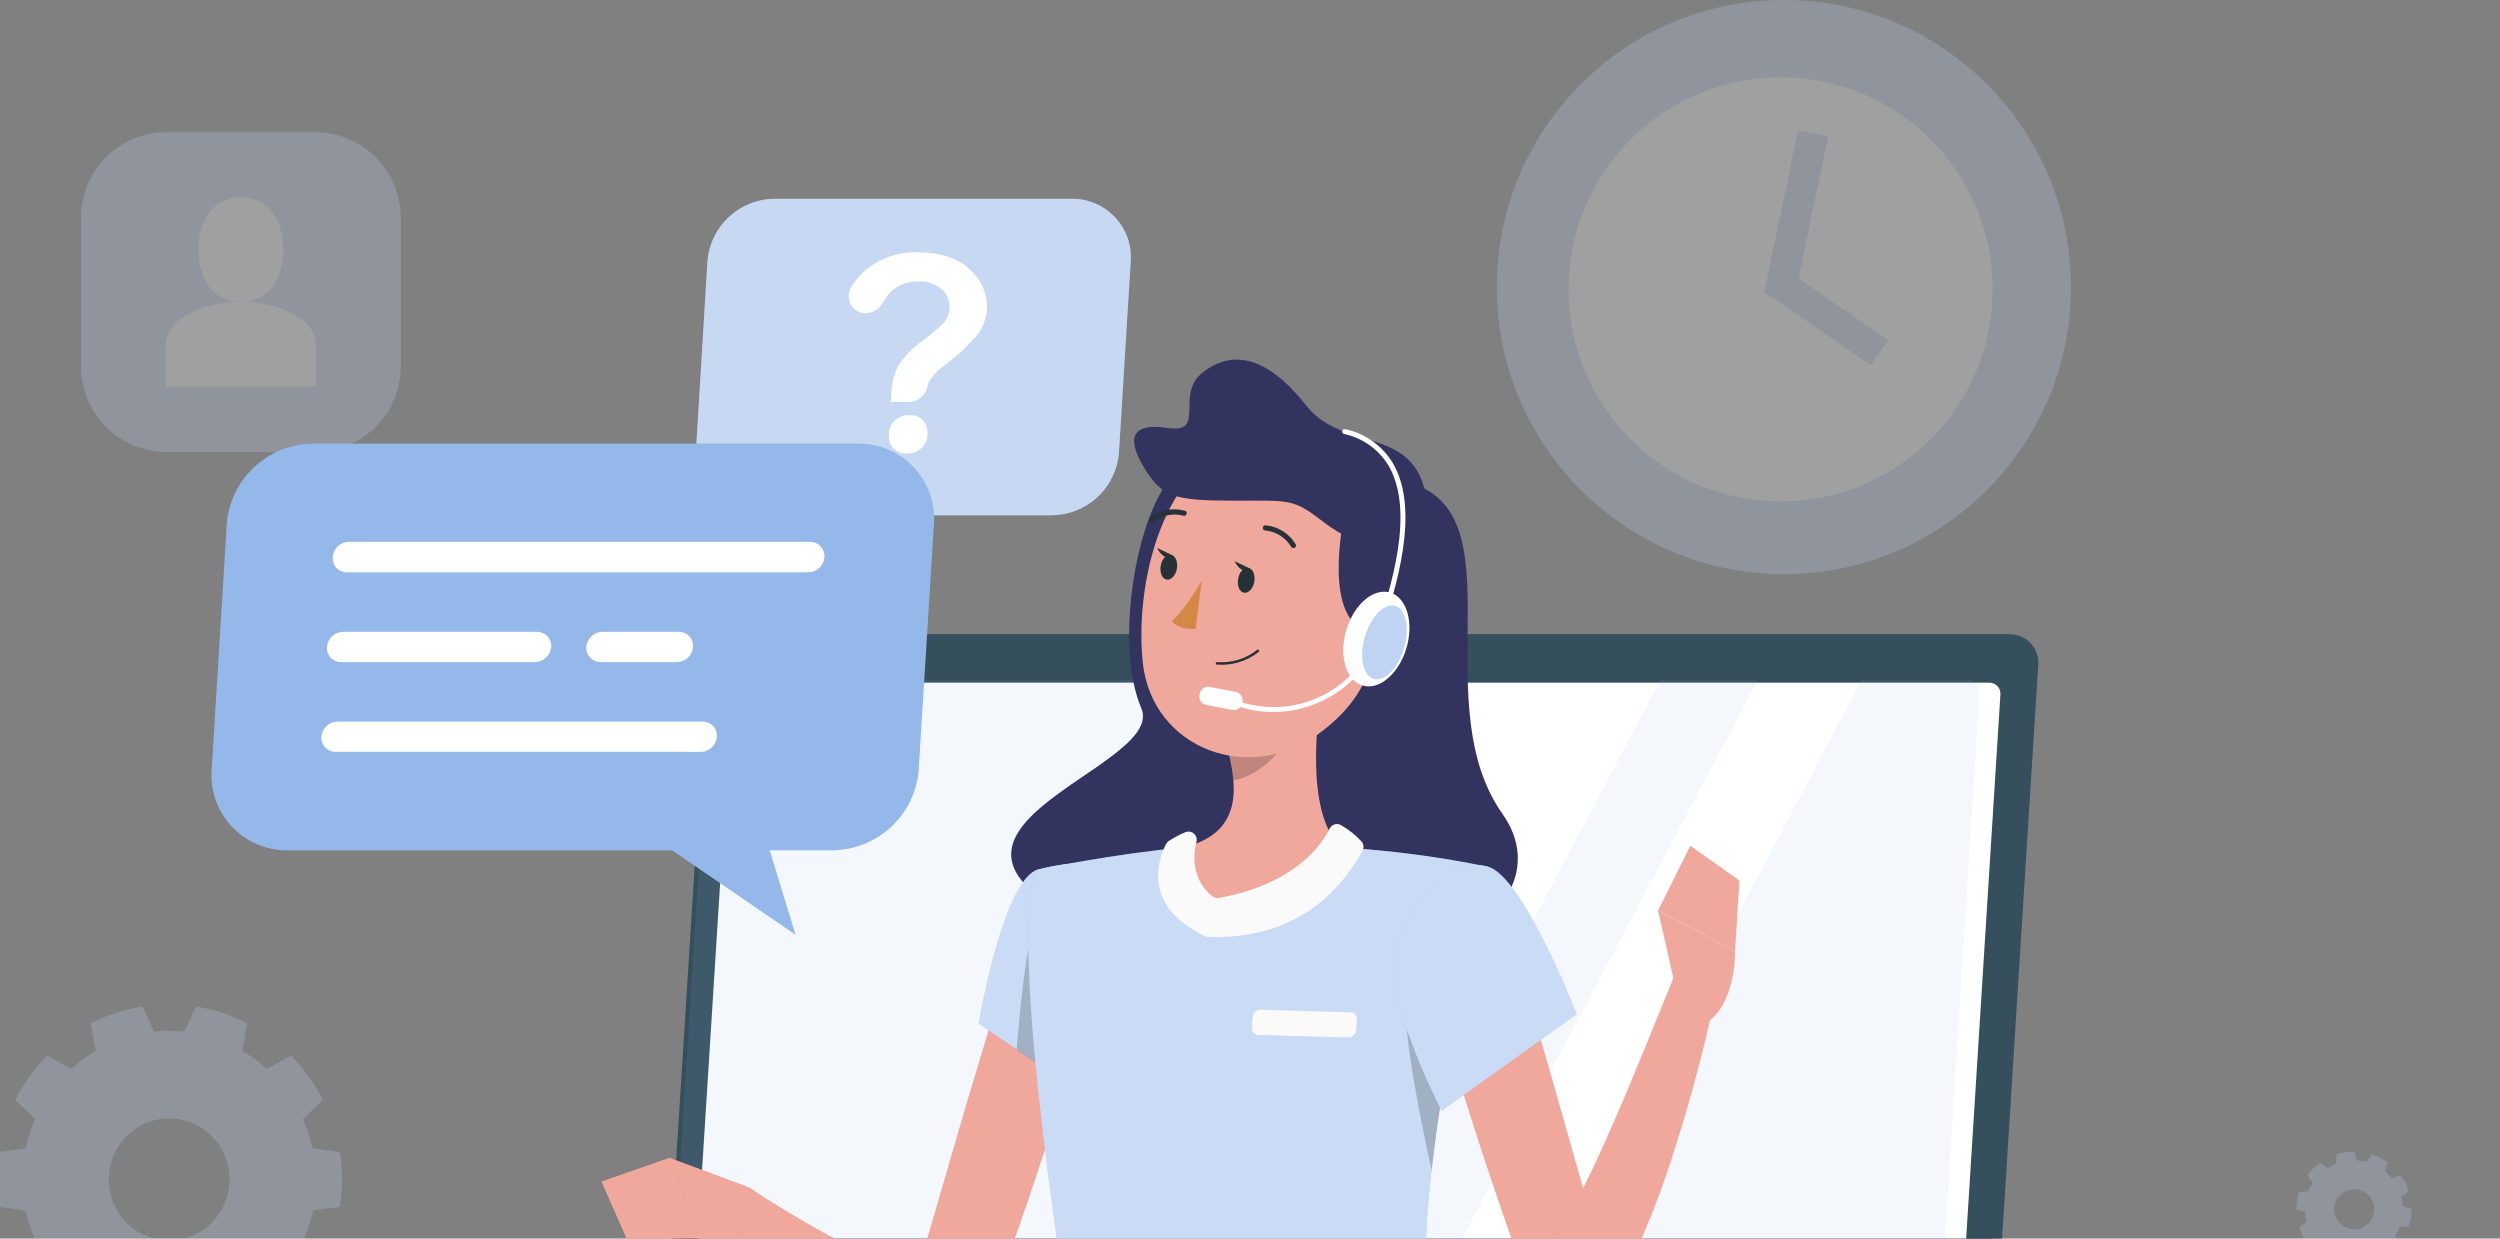 <svg width="327" height="162" viewBox="0 0 327 162" fill="none" xmlns="http://www.w3.org/2000/svg">
<rect x="0" y="0" width="327" height="162" fill="#808080" stroke="none"/>
<g opacity="0.25">
<path d="M41.233 17.295H21.768C15.596 17.295 10.592 22.298 10.592 28.471V47.935C10.592 54.108 15.596 59.111 21.768 59.111H41.233C47.405 59.111 52.409 54.108 52.409 47.935V28.471C52.409 22.298 47.405 17.295 41.233 17.295Z" fill="#BFD3F2"/>
<path d="M37.048 32.659C37.048 36.431 35.179 39.483 31.501 39.483C27.823 39.483 25.954 36.416 25.954 32.659C25.954 28.902 27.823 25.828 31.501 25.828C35.179 25.828 37.048 28.887 37.048 32.659Z" fill="white"/>
<path d="M31.501 50.577H41.315V45.033C41.315 41.969 36.919 39.483 31.501 39.483C26.082 39.483 21.686 41.969 21.686 45.033V50.577H31.501Z" fill="white"/>
<path d="M44.449 157.863C44.821 155.489 44.821 153.07 44.449 150.695L40.887 150.22C40.6 148.896 40.175 147.607 39.619 146.373L42.231 143.872C41.145 141.734 39.738 139.778 38.06 138.076L34.891 139.82C33.911 138.922 32.84 138.131 31.696 137.46L32.356 133.882C30.25 132.786 27.987 132.033 25.65 131.651L24.116 134.921C23.469 134.857 22.848 134.819 22.138 134.819C21.428 134.819 20.794 134.819 20.148 134.921L18.614 131.651C16.264 132.025 13.988 132.774 11.87 133.87L12.529 137.447C11.385 138.118 10.314 138.909 9.335 139.807L6.165 138.063C4.488 139.766 3.081 141.721 1.995 143.86L4.606 146.36C4.051 147.594 3.626 148.883 3.339 150.207L-0.211 150.682C-0.6 153.055 -0.6 155.477 -0.211 157.851L3.339 158.325C3.626 159.649 4.051 160.939 4.606 162.172L1.995 164.673C3.078 166.813 4.485 168.769 6.165 170.47L9.335 168.725C10.314 169.624 11.385 170.415 12.529 171.085L11.87 174.663C13.988 175.758 16.264 176.507 18.614 176.882L20.148 173.611C20.794 173.676 21.416 173.714 22.138 173.714C22.861 173.714 23.406 173.714 24.116 173.611L25.65 176.882C27.999 176.507 30.276 175.758 32.394 174.663L31.734 171.085C32.879 170.415 33.949 169.624 34.929 168.725L38.098 170.47C39.776 168.767 41.183 166.812 42.269 164.673L39.695 162.147C40.249 160.912 40.674 159.623 40.963 158.299L44.449 157.863ZM22.138 162.262C20.575 162.265 19.046 161.798 17.746 160.921C16.445 160.044 15.431 158.796 14.832 157.336C14.232 155.876 14.075 154.268 14.379 152.717C14.683 151.166 15.436 149.741 16.541 148.623C17.646 147.505 19.055 146.744 20.588 146.436C22.121 146.128 23.71 146.288 25.154 146.894C26.597 147.5 27.831 148.526 28.697 149.842C29.564 151.158 30.026 152.704 30.023 154.286C30.02 156.4 29.188 158.427 27.71 159.922C26.232 161.417 24.228 162.259 22.138 162.262Z" fill="#BFD3F2"/>
<path d="M312.341 164.241C312.66 164.007 312.961 163.751 313.244 163.474C313.522 163.194 313.779 162.892 314.011 162.572L313.286 161.628C313.526 161.26 313.723 160.867 313.876 160.456H315.073C315.319 159.704 315.444 158.919 315.444 158.128L314.289 157.791C314.272 157.352 314.204 156.916 314.087 156.493L315.073 155.818C314.835 155.064 314.473 154.355 314.003 153.719L312.881 154.115C312.744 153.944 312.598 153.781 312.443 153.626C312.282 153.466 312.122 153.322 311.954 153.179L312.35 152.058C311.709 151.595 311.001 151.234 310.25 150.987L309.576 151.973C309.148 151.864 308.71 151.796 308.269 151.771L307.932 150.624C307.141 150.622 306.355 150.747 305.605 150.995V152.184C305.194 152.343 304.802 152.544 304.433 152.783L303.48 152.058C302.834 152.53 302.265 153.098 301.793 153.744L302.519 154.688C302.281 155.061 302.08 155.457 301.92 155.869H300.731C300.487 156.62 300.362 157.406 300.36 158.196L301.507 158.533C301.532 158.972 301.6 159.406 301.709 159.832L300.723 160.515C300.97 161.265 301.331 161.973 301.793 162.614L302.915 162.209C303.058 162.378 303.202 162.547 303.362 162.707C303.522 162.867 303.682 163.01 303.851 163.145L303.455 164.267C304.09 164.737 304.8 165.099 305.554 165.338L306.229 164.351C306.652 164.468 307.088 164.536 307.527 164.553L307.864 165.709C308.657 165.708 309.446 165.583 310.2 165.338V164.14C310.61 163.984 311.003 163.787 311.372 163.55L312.341 164.241ZM306.077 160.026C305.71 159.659 305.461 159.192 305.36 158.683C305.259 158.174 305.311 157.647 305.509 157.168C305.708 156.689 306.044 156.28 306.475 155.992C306.906 155.704 307.413 155.55 307.932 155.55C308.45 155.55 308.957 155.704 309.388 155.992C309.82 156.28 310.156 156.689 310.354 157.168C310.553 157.647 310.605 158.174 310.504 158.683C310.403 159.192 310.153 159.659 309.787 160.026C309.543 160.27 309.254 160.463 308.935 160.595C308.616 160.727 308.275 160.794 307.93 160.794C307.585 160.793 307.244 160.724 306.926 160.591C306.608 160.457 306.319 160.262 306.077 160.017V160.026Z" fill="#BFD3F2"/>
<path d="M233.331 75.1C254.069 75.1 270.881 58.288 270.881 37.55C270.881 16.812 254.069 0 233.331 0C212.593 0 195.781 16.812 195.781 37.55C195.781 58.288 212.593 75.1 233.331 75.1Z" fill="#BFD3F2"/>
<path d="M232.904 65.585C248.222 65.585 260.64 53.167 260.64 37.849C260.64 22.531 248.222 10.113 232.904 10.113C217.586 10.113 205.168 22.531 205.168 37.849C205.168 53.167 217.586 65.585 232.904 65.585Z" fill="white"/>
<path d="M244.683 47.756L230.771 38.181L235.185 17.033L239.123 17.833L235.245 36.429L246.985 44.498L244.683 47.756Z" fill="#BFD3F2"/>
</g>
<path d="M255.576 198.697H90.7C90.186 198.701 89.677 198.598 89.205 198.395C88.733 198.192 88.308 197.894 87.957 197.518C87.606 197.143 87.337 196.699 87.166 196.214C86.996 195.73 86.927 195.215 86.966 194.703L93.756 86.953C93.842 85.879 94.324 84.875 95.109 84.137C95.894 83.399 96.925 82.979 98.002 82.959H262.87C263.383 82.955 263.892 83.058 264.365 83.26C264.837 83.463 265.262 83.762 265.612 84.137C265.963 84.513 266.232 84.957 266.403 85.441C266.574 85.926 266.642 86.441 266.603 86.953L259.813 194.703C259.727 195.775 259.246 196.778 258.463 197.516C257.681 198.253 256.651 198.675 255.576 198.697Z" fill="#354F5C"/>
<path d="M254.344 198.697H89.477C88.962 198.702 88.452 198.6 87.979 198.398C87.506 198.196 87.08 197.897 86.728 197.522C86.376 197.146 86.106 196.702 85.935 196.217C85.764 195.731 85.696 195.216 85.734 194.703L92.525 86.953C92.611 85.879 93.093 84.876 93.877 84.137C94.662 83.399 95.693 82.979 96.771 82.959H261.638C262.152 82.954 262.662 83.055 263.135 83.258C263.607 83.46 264.033 83.759 264.384 84.134C264.735 84.51 265.004 84.955 265.174 85.44C265.344 85.925 265.412 86.44 265.372 86.953L258.582 194.703C258.496 195.775 258.015 196.778 257.232 197.516C256.449 198.254 255.42 198.675 254.344 198.697Z" fill="#354F5C"/>
<path d="M89.448 190.813L95.752 90.843C95.785 90.426 95.972 90.036 96.277 89.75C96.582 89.464 96.984 89.303 97.402 89.297H260.203C260.403 89.294 260.6 89.333 260.784 89.411C260.968 89.489 261.133 89.604 261.27 89.75C261.406 89.895 261.511 90.068 261.577 90.256C261.643 90.444 261.669 90.644 261.653 90.843L255.358 190.813C255.323 191.23 255.134 191.62 254.827 191.906C254.521 192.192 254.119 192.353 253.699 192.358H90.907C90.707 192.36 90.51 192.32 90.326 192.242C90.143 192.164 89.978 192.048 89.841 191.903C89.704 191.758 89.598 191.587 89.531 191.399C89.463 191.211 89.435 191.012 89.448 190.813Z" fill="white"/>
<path opacity="0.1" d="M182.127 88.981L127.964 192.243H88.007C87.806 192.246 87.608 192.207 87.423 192.129C87.239 192.05 87.073 191.934 86.935 191.788C86.798 191.641 86.693 191.467 86.627 191.278C86.56 191.088 86.534 190.886 86.55 190.686L92.847 90.538C92.879 90.12 93.066 89.728 93.37 89.44C93.675 89.152 94.076 88.989 94.494 88.981H182.127Z" fill="#95B8EB"/>
<path opacity="0.1" d="M229.918 88.981L175.245 192.243H162.499L217.171 88.981H229.918Z" fill="#95B8EB"/>
<path opacity="0.1" d="M258.93 90.539L252.592 190.686C252.562 191.106 252.374 191.498 252.067 191.787C251.76 192.075 251.356 192.238 250.934 192.243H188.954L243.47 88.982H257.437C257.641 88.976 257.843 89.013 258.031 89.091C258.22 89.168 258.389 89.284 258.53 89.43C258.671 89.577 258.779 89.751 258.848 89.942C258.917 90.133 258.945 90.336 258.93 90.539Z" fill="#95B8EB"/>
<path opacity="0.4" d="M180.163 86.319C180.139 86.634 179.999 86.929 179.769 87.146C179.539 87.362 179.237 87.486 178.921 87.491C178.77 87.493 178.621 87.463 178.482 87.404C178.343 87.344 178.218 87.257 178.115 87.147C178.012 87.036 177.934 86.906 177.884 86.763C177.834 86.621 177.815 86.469 177.827 86.319C177.849 86.003 177.989 85.707 178.219 85.49C178.449 85.273 178.752 85.15 179.069 85.147C179.22 85.145 179.369 85.175 179.508 85.234C179.647 85.294 179.771 85.381 179.874 85.492C179.977 85.602 180.056 85.732 180.106 85.875C180.155 86.017 180.175 86.169 180.163 86.319Z" fill="white"/>
<path d="M153.262 62.345C148.512 67.78 145.768 84.443 149.285 92.64C152.802 100.837 111.999 109.043 145.664 122.363C179.329 135.683 206.255 120.235 196.513 106.438C186.77 92.64 197.563 69.665 186.284 63.89C176.09 58.628 162.779 51.447 153.262 62.345Z" fill="#333360"/>
<path d="M143.199 129.44C141.419 135.518 139.526 141.597 137.564 147.675C135.602 153.753 133.561 159.762 131.399 165.797L130.574 168.072L130.157 169.209L130.027 169.548L129.819 170.06C129.688 170.39 129.489 170.746 129.315 171.085C128.466 172.635 127.2 173.917 125.659 174.784C124.261 175.543 122.7 175.954 121.109 175.982C118.878 175.993 116.667 175.559 114.606 174.706C112.918 174.021 111.284 173.211 109.717 172.283C104.024 168.782 98.806 164.562 94.191 159.727L97.934 155.316C99.193 156.124 100.539 156.983 101.841 157.791C103.144 158.598 104.507 159.38 105.827 160.153C108.413 161.666 111.083 163.032 113.824 164.242C115.073 164.793 116.362 165.249 117.679 165.606C118.591 165.908 119.554 166.02 120.51 165.936C120.753 165.936 120.71 165.797 120.51 165.875C120.31 165.953 120.093 166.179 120.085 166.153C120.076 166.127 120.085 166.153 120.085 166.101C120.089 166.083 120.089 166.066 120.085 166.048L120.154 165.831L120.484 164.711L121.153 162.454L126.458 144.219C128.264 138.141 130.122 132.062 132.033 125.984L143.199 129.44Z" fill="#F0A89D"/>
<path d="M97.664 155.177L87.574 151.443L91.577 162.106C91.577 162.106 98.697 163.131 101.458 159.388L99.209 156.375C98.82 155.836 98.283 155.42 97.664 155.177Z" fill="#F0A89D"/>
<path d="M78.674 154.543L82.512 163.287L91.621 162.089L87.609 151.426L78.674 154.543Z" fill="#F0A89D"/>
<path d="M135.834 113.715C131.214 114.887 128.019 133.877 128.019 133.877L140.74 142.56C140.74 142.56 152.896 123.405 149.38 118.334C145.646 113.011 142.563 112.004 135.834 113.715Z" fill="#95B8EB"/>
<path opacity="0.5" d="M135.834 113.715C131.214 114.887 128.019 133.877 128.019 133.877L140.74 142.56C140.74 142.56 152.896 123.405 149.38 118.334C145.646 113.011 142.563 112.004 135.834 113.715Z" fill="white"/>
<path opacity="0.2" d="M135.417 120.618L145.29 122.902L146.236 132.566C144.563 135.978 142.717 139.302 140.705 142.526L132.986 137.316C133.324 132.844 134.158 123.657 135.417 120.618Z" fill="black"/>
<path d="M135.835 113.715C135.835 113.715 130.495 115.591 141.184 181.288H186.649C185.885 162.784 185.867 151.365 194.707 113.394C188.343 112.078 181.892 111.228 175.404 110.85C167.754 110.476 161.511 110.233 154.756 110.85C145.89 111.657 135.835 113.715 135.835 113.715Z" fill="#95B8EB"/>
<path opacity="0.5" d="M135.835 113.715C135.835 113.715 130.495 115.591 141.184 181.288H186.649C185.885 162.784 185.867 151.365 194.707 113.394C188.343 112.078 181.892 111.228 175.404 110.85C167.754 110.476 161.511 110.233 154.756 110.85C145.89 111.657 135.835 113.715 135.835 113.715Z" fill="white"/>
<path opacity="0.2" d="M184.009 131.021L189.879 136.022C188.629 142.665 187.786 148.179 187.274 153.119C186.154 148.187 183.358 134.798 184.009 131.021Z" fill="black"/>
<path d="M173.355 87.596C172.052 94.238 170.75 106.412 175.404 110.849C175.404 110.849 171.062 120.8 159.557 120.8C148.052 120.8 154.755 110.849 154.755 110.849C162.162 109.112 161.971 103.581 160.686 98.423L173.355 87.596Z" fill="#F0A89D"/>
<path d="M173.928 108.366C172.834 110.58 169.309 115.642 159.462 117.448C159.188 117.499 158.906 117.443 158.672 117.292C156.831 116.007 155.685 113.289 156.492 110.137C156.546 109.943 156.544 109.739 156.487 109.546C156.431 109.353 156.321 109.18 156.171 109.046C156.021 108.913 155.837 108.824 155.639 108.789C155.441 108.755 155.237 108.777 155.051 108.852C154.295 109.168 153.568 109.552 152.88 109.998C152.729 110.098 152.606 110.236 152.524 110.398C151.803 111.752 148.886 118.386 157.691 122.476C157.831 122.536 157.981 122.571 158.133 122.58C163.343 122.684 172.452 121.66 178.209 111.292C178.312 111.105 178.357 110.891 178.34 110.678C178.323 110.466 178.245 110.262 178.113 110.094C177.34 109.247 176.441 108.523 175.448 107.949C175.323 107.869 175.182 107.815 175.035 107.793C174.888 107.771 174.738 107.779 174.595 107.819C174.452 107.858 174.318 107.927 174.203 108.021C174.088 108.115 173.995 108.233 173.928 108.366Z" fill="#FAFAFA"/>
<path d="M176.341 135.701L164.619 135.362C164.496 135.363 164.375 135.338 164.263 135.288C164.151 135.239 164.05 135.166 163.968 135.075C163.886 134.984 163.824 134.876 163.787 134.76C163.749 134.643 163.737 134.52 163.75 134.398L163.863 132.948C163.897 132.704 164.019 132.481 164.206 132.321C164.394 132.161 164.633 132.075 164.879 132.08L176.601 132.418C176.725 132.418 176.847 132.443 176.96 132.493C177.073 132.543 177.173 132.616 177.255 132.708C177.338 132.8 177.399 132.909 177.436 133.027C177.473 133.144 177.485 133.268 177.47 133.391L177.357 134.832C177.323 135.076 177.201 135.299 177.014 135.459C176.827 135.619 176.587 135.705 176.341 135.701Z" fill="#FAFAFA"/>
<path opacity="0.2" d="M168.189 92.015L160.687 98.415C161.008 99.615 161.223 100.841 161.329 102.079C164.151 101.671 168.041 98.562 168.345 95.602C168.511 94.407 168.458 93.191 168.189 92.015Z" fill="black"/>
<path d="M182.108 75.031C180.015 85.946 179.364 90.609 173.078 95.532C163.622 102.948 150.675 97.981 149.477 86.667C148.391 76.482 151.995 60.348 163.37 57.361C165.862 56.699 168.483 56.684 170.983 57.317C173.483 57.951 175.78 59.212 177.657 60.981C179.533 62.751 180.927 64.97 181.706 67.429C182.485 69.888 182.623 72.504 182.108 75.031Z" fill="#F0A89D"/>
<path d="M175.9 66.955C174.545 73.789 174.224 82.846 180.484 82.846C186.745 82.846 191.651 72.191 186.25 63.847C180.849 55.502 176.69 62.926 175.9 66.955Z" fill="#333360"/>
<path d="M186.719 67.798C186.719 75.231 177.358 71.558 173.216 68.354C169.074 65.15 168.875 65.497 161.199 65.488C153.523 65.48 151.986 64.95 149.719 61.286C147.453 57.621 147.662 55.207 152.767 55.98C157.873 56.753 153.583 51.543 157.387 48.652C161.19 45.76 165.697 46.489 170.898 53.089C176.099 59.688 186.719 54.921 186.719 67.798Z" fill="#333360"/>
<path d="M183.971 84.743C184.956 81.384 183.99 78.143 181.813 77.505C179.636 76.867 177.073 79.073 176.088 82.432C175.104 85.791 176.07 89.032 178.246 89.67C180.423 90.308 182.986 88.102 183.971 84.743Z" fill="white"/>
<path d="M166.589 93.144C164.574 93.144 162.58 92.733 160.728 91.937C160.689 91.921 160.653 91.897 160.622 91.867C160.592 91.837 160.568 91.801 160.552 91.761C160.536 91.721 160.528 91.679 160.528 91.636C160.529 91.593 160.538 91.551 160.555 91.512C160.591 91.432 160.656 91.37 160.737 91.338C160.818 91.305 160.908 91.306 160.989 91.338C162.734 92.087 164.611 92.478 166.509 92.488C168.408 92.499 170.29 92.128 172.042 91.399C173.747 90.701 175.296 89.67 176.596 88.365C177.896 87.06 178.922 85.508 179.614 83.801C182.219 76.342 184.876 67.034 181.802 61.225C181.184 60.094 180.328 59.111 179.294 58.342C178.26 57.573 177.072 57.037 175.811 56.77C175.727 56.748 175.656 56.693 175.612 56.619C175.568 56.544 175.555 56.455 175.577 56.371C175.599 56.287 175.653 56.216 175.728 56.172C175.803 56.128 175.892 56.115 175.976 56.136C177.323 56.426 178.592 57.003 179.696 57.827C180.8 58.651 181.714 59.703 182.375 60.912C185.571 66.912 182.905 76.403 180.222 84.001C179.494 85.794 178.415 87.423 177.047 88.792C175.68 90.161 174.052 91.242 172.26 91.972C170.463 92.727 168.538 93.125 166.589 93.144Z" fill="white"/>
<path opacity="0.6" d="M183.653 84.774C182.881 87.379 181.109 89.211 179.694 88.803C178.278 88.394 177.757 85.911 178.53 83.271C179.303 80.632 181.074 78.826 182.49 79.242C183.905 79.659 184.426 82.134 183.653 84.774Z" fill="#95B8EB"/>
<path d="M161.631 90.5L158.229 89.844C157.631 89.728 157.052 90.12 156.937 90.718L156.899 90.914C156.784 91.512 157.175 92.09 157.773 92.206L161.175 92.862C161.773 92.977 162.351 92.586 162.467 91.988L162.505 91.792C162.62 91.194 162.229 90.616 161.631 90.5Z" fill="white"/>
<path d="M157.186 75.942C157.186 75.942 155.172 79.598 153.261 81.239C154.295 82.498 156.379 82.255 156.379 82.255L157.186 75.942Z" fill="#D58745"/>
<path d="M159.106 86.927H159.184C161.153 87.082 163.107 86.486 164.655 85.259C164.686 85.227 164.704 85.183 164.704 85.138C164.704 85.092 164.686 85.049 164.655 85.016C164.639 85.001 164.621 84.988 164.601 84.98C164.581 84.972 164.559 84.967 164.537 84.967C164.516 84.967 164.494 84.972 164.474 84.98C164.454 84.988 164.436 85.001 164.42 85.016C162.943 86.177 161.084 86.744 159.21 86.605C159.188 86.602 159.165 86.603 159.143 86.608C159.121 86.614 159.101 86.624 159.083 86.637C159.065 86.651 159.05 86.669 159.039 86.689C159.028 86.708 159.021 86.73 159.019 86.753C159.015 86.787 159.021 86.822 159.036 86.853C159.052 86.884 159.076 86.909 159.106 86.927Z" fill="#263238"/>
<path d="M169.04 71.645C169.089 71.672 169.144 71.687 169.2 71.687C169.257 71.687 169.312 71.672 169.361 71.645C169.435 71.595 169.488 71.519 169.507 71.431C169.527 71.344 169.512 71.252 169.465 71.176C169.05 70.481 168.475 69.894 167.788 69.465C167.101 69.037 166.321 68.778 165.514 68.71C165.424 68.71 165.337 68.745 165.272 68.809C165.207 68.872 165.169 68.958 165.167 69.049C165.167 69.137 165.201 69.222 165.263 69.285C165.325 69.348 165.409 69.385 165.497 69.387C166.192 69.454 166.862 69.683 167.452 70.057C168.042 70.432 168.536 70.94 168.892 71.541C168.931 71.588 168.982 71.624 169.04 71.645Z" fill="#263238"/>
<path d="M164.063 76.09C163.916 76.959 163.317 77.627 162.726 77.532C162.136 77.436 161.797 76.663 161.945 75.726C162.092 74.788 162.7 74.189 163.282 74.284C163.864 74.38 164.22 75.196 164.063 76.09Z" fill="#263238"/>
<path d="M153.939 74.372C153.792 75.24 153.193 75.909 152.602 75.813C152.012 75.718 151.673 74.901 151.821 74.007C151.968 73.113 152.576 72.461 153.158 72.566C153.74 72.67 154.096 73.469 153.939 74.372Z" fill="#263238"/>
<path d="M153.411 72.661L151.361 71.671C151.361 71.671 152.178 73.538 153.411 72.661Z" fill="#263238"/>
<path d="M163.535 74.38L161.485 73.399C161.485 73.399 162.302 75.265 163.535 74.38Z" fill="#263238"/>
<path d="M150.501 68.319C150.553 68.35 150.613 68.367 150.674 68.367C150.735 68.367 150.795 68.35 150.848 68.319C151.384 67.869 152.02 67.555 152.704 67.403C153.387 67.252 154.097 67.268 154.773 67.451C154.858 67.481 154.952 67.475 155.033 67.436C155.114 67.397 155.177 67.328 155.207 67.242C155.237 67.157 155.232 67.064 155.193 66.982C155.154 66.901 155.084 66.838 154.999 66.808C154.219 66.586 153.398 66.556 152.604 66.719C151.811 66.882 151.068 67.234 150.44 67.746C150.404 67.772 150.373 67.805 150.35 67.843C150.327 67.881 150.312 67.923 150.307 67.967C150.301 68.011 150.304 68.056 150.317 68.099C150.329 68.141 150.351 68.181 150.379 68.215C150.408 68.261 150.451 68.297 150.501 68.319Z" fill="#263238"/>
<path d="M198.596 126.262C200.593 132.746 202.512 139.264 204.353 145.817L207.123 155.594L208.503 160.457L208.851 161.655L209.024 162.254L209.068 162.393L208.929 162.176C208.709 161.862 208.439 161.586 208.13 161.36C207.45 160.865 206.642 160.579 205.803 160.535C205.169 160.505 204.537 160.63 203.962 160.9C203.337 161.238 203.398 161.316 203.45 161.256C203.597 161.128 203.731 160.985 203.849 160.83C204.258 160.319 204.635 159.782 204.978 159.224C205.742 157.973 206.497 156.567 207.209 155.125C208.686 152.242 210.014 149.186 211.36 146.112C212.706 143.038 213.965 139.93 215.267 136.795C216.57 133.66 217.812 130.508 219.097 127.4L224.645 129.05C223.204 135.823 221.519 142.474 219.435 149.099C218.411 152.425 217.273 155.716 215.962 159.05C215.285 160.717 214.564 162.384 213.67 164.112C213.193 165.047 212.659 165.952 212.072 166.821C211.707 167.367 211.301 167.884 210.856 168.367C210.152 169.166 209.296 169.819 208.338 170.286C207.382 170.751 206.326 170.972 205.264 170.929C204.005 170.859 202.796 170.414 201.791 169.652C201.151 169.169 200.596 168.582 200.15 167.916C199.868 167.488 199.621 167.038 199.412 166.57C199.334 166.379 199.247 166.179 199.186 166.005L199.021 165.58L198.795 164.963L198.344 163.739C197.753 162.115 197.154 160.491 196.607 158.868C195.496 155.62 194.384 152.381 193.342 149.125C191.212 142.619 189.227 136.08 187.386 129.51L198.596 126.262Z" fill="#F0A89D"/>
<path d="M194.707 113.393C199.266 114.774 206.238 132.653 206.238 132.653L188.568 145.287C188.568 145.287 180.623 130.004 182.533 124.117C184.53 117.987 189.515 111.813 194.707 113.393Z" fill="#95B8EB"/>
<path opacity="0.5" d="M194.707 113.393C199.266 114.774 206.238 132.653 206.238 132.653L188.568 145.287C188.568 145.287 180.623 130.004 182.533 124.117C184.53 117.987 189.515 111.813 194.707 113.393Z" fill="white"/>
<path d="M219.297 129.779L216.874 119.098L226.947 124.412C226.947 124.412 227.068 131.602 223.005 133.868L219.297 129.779Z" fill="#F0A89D"/>
<path d="M221.094 110.624L227.52 115.182L226.947 124.412L216.874 119.098L221.094 110.624Z" fill="#F0A89D"/>
<path d="M140.171 26H101.265C99.047 26.033 96.921 26.891 95.305 28.405C93.69 29.919 92.701 31.98 92.535 34.183L91.019 59.213C90.944 60.265 91.088 61.322 91.443 62.316C91.798 63.31 92.356 64.22 93.082 64.989C93.808 65.757 94.686 66.368 95.661 66.782C96.635 67.197 97.686 67.405 98.746 67.395H105.115L101.433 75.99L115.053 67.395H137.625C139.843 67.362 141.969 66.504 143.585 64.99C145.2 63.476 146.189 61.415 146.356 59.213L147.897 34.183C147.973 33.13 147.829 32.074 147.474 31.08C147.118 30.086 146.56 29.175 145.835 28.407C145.109 27.638 144.231 27.027 143.256 26.613C142.281 26.199 141.231 25.99 140.171 26Z" fill="#95B8EB"/>
<g opacity="0.5">
<path d="M140.171 26H101.265C99.047 26.033 96.921 26.891 95.305 28.405C93.69 29.919 92.701 31.98 92.535 34.183L91.019 59.213C90.944 60.265 91.088 61.322 91.443 62.316C91.798 63.31 92.356 64.22 93.082 64.989C93.808 65.757 94.686 66.368 95.661 66.782C96.635 67.197 97.686 67.405 98.746 67.395H105.115L101.433 75.99L115.053 67.395H137.625C139.843 67.362 141.969 66.504 143.585 64.99C145.2 63.476 146.189 61.415 146.356 59.213L147.897 34.183C147.973 33.13 147.829 32.074 147.474 31.08C147.118 30.086 146.56 29.175 145.835 28.407C145.109 27.638 144.231 27.027 143.256 26.613C142.281 26.199 141.231 25.99 140.171 26Z" fill="#FAFAFA"/>
</g>
<path d="M121.288 50.645C121.154 51.196 120.838 51.686 120.391 52.038C119.944 52.389 119.391 52.581 118.821 52.583H116.522C116.522 51.934 116.575 51.539 116.584 51.399C116.617 50.135 116.942 48.895 117.535 47.777C118.368 46.53 119.425 45.447 120.654 44.584C121.634 43.877 122.559 43.098 123.42 42.252C123.877 41.713 124.149 41.043 124.196 40.34C124.23 39.874 124.157 39.406 123.981 38.972C123.806 38.539 123.532 38.152 123.182 37.84C122.328 37.111 121.222 36.74 120.099 36.805C118.917 36.773 117.763 37.158 116.839 37.893C116.29 38.343 115.84 38.902 115.518 39.533C115.28 39.994 114.91 40.374 114.456 40.627C114.001 40.88 113.482 40.994 112.963 40.954C112.589 40.907 112.233 40.769 111.928 40.549C111.623 40.33 111.378 40.038 111.217 39.699C111.055 39.361 110.982 38.987 111.004 38.614C111.025 38.239 111.142 37.877 111.342 37.559C111.873 36.671 112.556 35.882 113.359 35.227C115.268 33.699 117.669 32.911 120.116 33.008C122.997 33.008 125.235 33.753 126.847 35.253C127.602 35.899 128.196 36.71 128.583 37.623C128.97 38.536 129.139 39.526 129.076 40.515C128.995 41.639 128.605 42.719 127.949 43.637C126.711 45.154 125.281 46.504 123.693 47.654C122.871 48.225 122.16 48.942 121.597 49.768C121.453 50.044 121.349 50.339 121.288 50.645ZM116.258 56.942V56.661C116.304 56.027 116.588 55.434 117.053 54.998C117.518 54.563 118.13 54.318 118.769 54.31H119.086C119.391 54.306 119.694 54.365 119.975 54.483C120.256 54.602 120.51 54.777 120.719 54.998C120.929 55.219 121.09 55.481 121.193 55.767C121.295 56.053 121.337 56.358 121.315 56.661V56.942C121.268 57.576 120.985 58.17 120.52 58.607C120.055 59.044 119.443 59.291 118.804 59.301H118.522C118.213 59.31 117.905 59.255 117.619 59.138C117.333 59.022 117.075 58.846 116.861 58.624C116.648 58.401 116.483 58.136 116.379 57.847C116.276 57.557 116.234 57.248 116.258 56.942Z" fill="white"/>
<path d="M40.875 58.022H112.237C113.6 58.009 114.95 58.277 116.203 58.81C117.456 59.343 118.585 60.128 119.517 61.117C120.449 62.107 121.165 63.278 121.62 64.556C122.074 65.835 122.257 67.194 122.157 68.546L120.166 100.698C119.947 103.528 118.676 106.175 116.6 108.122C114.524 110.068 111.793 111.174 108.942 111.222H100.678L104.053 122.264L87.912 111.222H37.607C36.244 111.235 34.894 110.967 33.641 110.434C32.388 109.902 31.259 109.116 30.327 108.127C29.395 107.138 28.678 105.967 28.224 104.688C27.77 103.409 27.587 102.051 27.686 100.698L29.66 68.546C29.879 65.718 31.149 63.072 33.223 61.125C35.297 59.179 38.026 58.073 40.875 58.022Z" fill="#95B8EB"/>
<path d="M105.701 74.861H45.351C45.095 74.859 44.842 74.805 44.608 74.701C44.374 74.597 44.164 74.446 43.992 74.257C43.82 74.069 43.689 73.846 43.607 73.604C43.526 73.362 43.496 73.106 43.519 72.852C43.558 72.32 43.796 71.822 44.186 71.455C44.575 71.088 45.088 70.88 45.624 70.87H105.983C106.238 70.871 106.49 70.924 106.723 71.025C106.957 71.127 107.167 71.275 107.34 71.461C107.514 71.647 107.647 71.867 107.732 72.106C107.816 72.345 107.851 72.599 107.833 72.852C107.801 73.395 107.563 73.904 107.167 74.278C106.771 74.651 106.246 74.859 105.701 74.861Z" fill="white"/>
<path d="M69.948 86.604H44.628C44.372 86.606 44.118 86.555 43.882 86.454C43.646 86.353 43.434 86.205 43.259 86.019C43.083 85.833 42.949 85.613 42.863 85.372C42.777 85.132 42.742 84.876 42.76 84.622C42.8 84.088 43.039 83.588 43.43 83.221C43.822 82.854 44.337 82.647 44.875 82.639H70.222C70.479 82.636 70.734 82.686 70.97 82.787C71.207 82.887 71.42 83.034 71.597 83.221C71.773 83.407 71.909 83.628 71.995 83.869C72.081 84.11 72.116 84.366 72.098 84.622C72.056 85.161 71.811 85.664 71.413 86.031C71.014 86.399 70.492 86.603 69.948 86.604Z" fill="white"/>
<path d="M91.649 98.347H43.907C43.651 98.349 43.397 98.298 43.161 98.198C42.925 98.097 42.713 97.949 42.538 97.763C42.362 97.577 42.228 97.357 42.142 97.116C42.056 96.876 42.021 96.62 42.039 96.365C42.077 95.831 42.316 95.33 42.707 94.963C43.099 94.596 43.616 94.389 44.154 94.383H91.896C92.153 94.38 92.407 94.43 92.644 94.53C92.88 94.63 93.093 94.778 93.268 94.965C93.444 95.151 93.579 95.372 93.664 95.613C93.749 95.854 93.783 96.111 93.764 96.365C93.724 96.899 93.485 97.399 93.094 97.766C92.702 98.132 92.187 98.34 91.649 98.347Z" fill="white"/>
<path d="M88.546 86.604H78.565C78.308 86.606 78.054 86.555 77.819 86.454C77.583 86.353 77.371 86.205 77.195 86.019C77.02 85.833 76.885 85.613 76.799 85.372C76.713 85.132 76.679 84.876 76.697 84.622C76.738 84.089 76.978 83.59 77.369 83.224C77.76 82.857 78.274 82.649 78.811 82.639H88.784C89.041 82.636 89.296 82.686 89.532 82.787C89.768 82.887 89.981 83.035 90.157 83.221C90.332 83.407 90.467 83.628 90.552 83.87C90.638 84.111 90.672 84.367 90.652 84.622C90.613 85.154 90.375 85.652 89.985 86.019C89.596 86.386 89.082 86.594 88.546 86.604Z" fill="white"/>
</svg>
